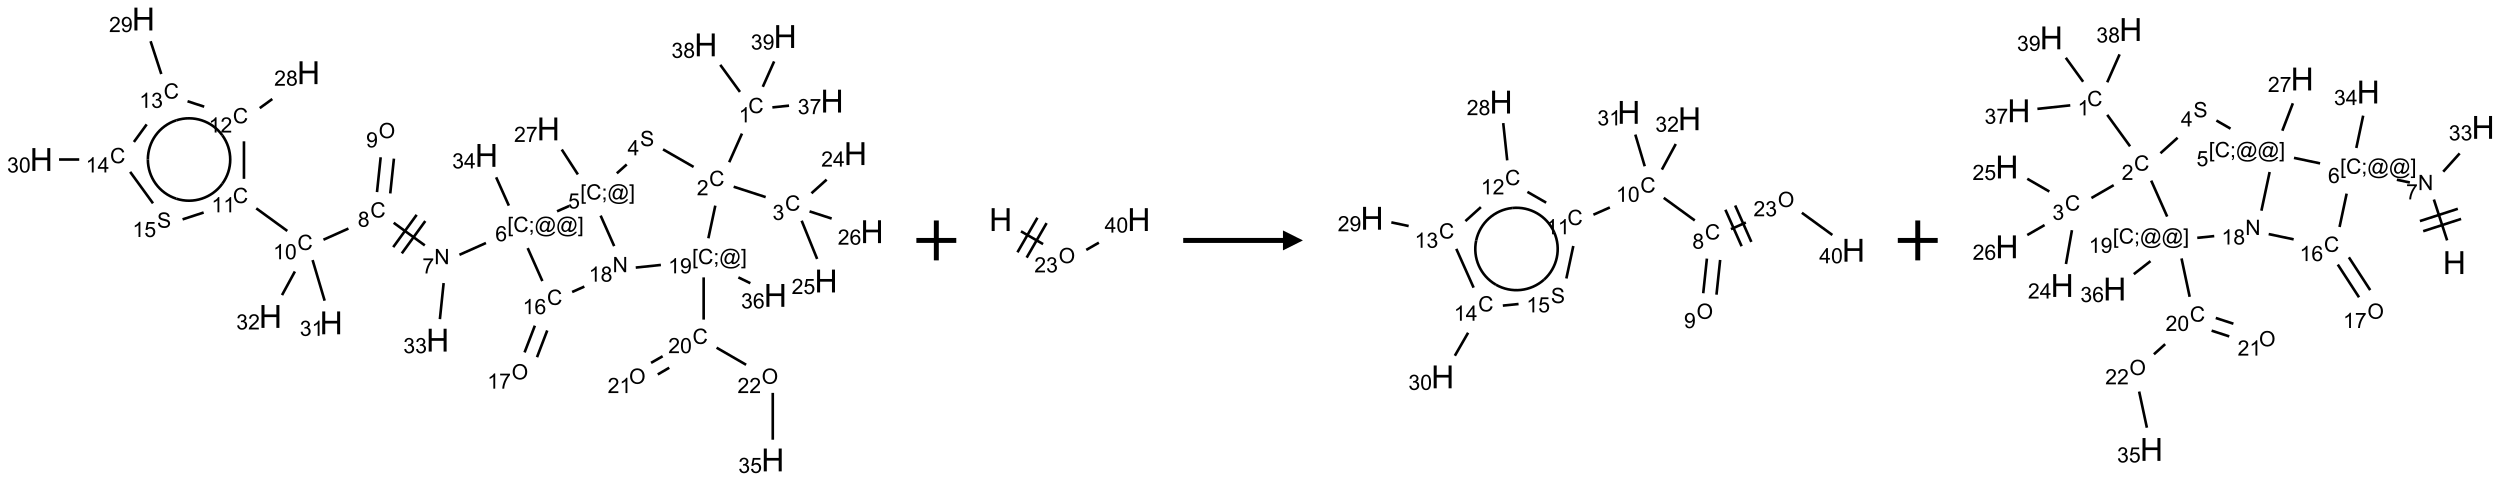<?xml version="1.0" encoding="UTF-8"?>
<svg xmlns="http://www.w3.org/2000/svg" xmlns:xlink="http://www.w3.org/1999/xlink" width="1253" height="241" viewBox="0 0 1253 241">
<defs>
<g>
<g id="glyph-0-0">
<path d="M 1.332 0 L 1.332 -6.668 L 6.668 -6.668 L 6.668 0 Z M 1.5 -0.168 L 6.5 -0.168 L 6.5 -6.5 L 1.5 -6.5 Z M 1.5 -0.168 "/>
</g>
<g id="glyph-0-1">
<path d="M 6.27 -2.676 L 7.281 -2.422 C 7.07 -1.594 6.688 -0.961 6.137 -0.523 C 5.586 -0.086 4.914 0.129 4.121 0.129 C 3.297 0.129 2.629 -0.039 2.113 -0.371 C 1.598 -0.707 1.203 -1.191 0.934 -1.828 C 0.664 -2.465 0.531 -3.145 0.531 -3.875 C 0.531 -4.672 0.684 -5.363 0.988 -5.957 C 1.293 -6.547 1.723 -6.996 2.285 -7.305 C 2.844 -7.613 3.461 -7.766 4.137 -7.766 C 4.898 -7.766 5.543 -7.57 6.062 -7.184 C 6.582 -6.793 6.945 -6.246 7.152 -5.543 L 6.156 -5.309 C 5.98 -5.863 5.723 -6.266 5.387 -6.52 C 5.051 -6.773 4.625 -6.902 4.113 -6.902 C 3.527 -6.902 3.039 -6.762 2.645 -6.48 C 2.25 -6.199 1.973 -5.82 1.812 -5.348 C 1.652 -4.871 1.574 -4.383 1.574 -3.879 C 1.574 -3.23 1.668 -2.664 1.855 -2.18 C 2.047 -1.695 2.34 -1.332 2.738 -1.094 C 3.137 -0.855 3.57 -0.734 4.035 -0.734 C 4.602 -0.734 5.082 -0.898 5.473 -1.223 C 5.867 -1.551 6.133 -2.035 6.27 -2.676 Z M 6.27 -2.676 "/>
</g>
<g id="glyph-0-2">
<path d="M 3.973 0 L 3.035 0 L 3.035 -5.973 C 2.809 -5.758 2.516 -5.543 2.148 -5.328 C 1.781 -5.113 1.453 -4.953 1.16 -4.844 L 1.16 -5.75 C 1.684 -5.996 2.145 -6.297 2.535 -6.645 C 2.93 -6.996 3.207 -7.336 3.371 -7.668 L 3.973 -7.668 Z M 3.973 0 "/>
</g>
<g id="glyph-0-3">
<path d="M 5.371 -0.902 L 5.371 0 L 0.324 0 C 0.316 -0.227 0.352 -0.441 0.434 -0.652 C 0.562 -0.996 0.766 -1.332 1.051 -1.668 C 1.332 -2 1.742 -2.387 2.277 -2.824 C 3.105 -3.504 3.668 -4.043 3.957 -4.441 C 4.25 -4.84 4.395 -5.215 4.395 -5.566 C 4.395 -5.938 4.262 -6.254 3.996 -6.508 C 3.73 -6.762 3.387 -6.891 2.957 -6.891 C 2.508 -6.891 2.145 -6.754 1.875 -6.484 C 1.605 -6.215 1.469 -5.84 1.465 -5.359 L 0.5 -5.457 C 0.566 -6.176 0.812 -6.727 1.246 -7.102 C 1.676 -7.477 2.254 -7.668 2.98 -7.668 C 3.711 -7.668 4.293 -7.465 4.719 -7.059 C 5.145 -6.652 5.359 -6.148 5.359 -5.547 C 5.359 -5.242 5.297 -4.941 5.172 -4.645 C 5.047 -4.352 4.84 -4.039 4.551 -3.715 C 4.262 -3.387 3.777 -2.938 3.105 -2.371 C 2.543 -1.898 2.18 -1.578 2.02 -1.41 C 1.859 -1.242 1.73 -1.07 1.625 -0.902 Z M 5.371 -0.902 "/>
</g>
<g id="glyph-0-4">
<path d="M 0.449 -2.016 L 1.387 -2.141 C 1.492 -1.609 1.676 -1.227 1.934 -0.992 C 2.191 -0.758 2.508 -0.641 2.879 -0.641 C 3.32 -0.641 3.695 -0.793 3.996 -1.098 C 4.301 -1.402 4.453 -1.781 4.453 -2.234 C 4.453 -2.664 4.312 -3.02 4.031 -3.301 C 3.75 -3.578 3.391 -3.719 2.957 -3.719 C 2.781 -3.719 2.562 -3.684 2.297 -3.613 L 2.402 -4.438 C 2.465 -4.43 2.516 -4.426 2.551 -4.426 C 2.949 -4.426 3.312 -4.531 3.629 -4.738 C 3.949 -4.949 4.109 -5.27 4.109 -5.703 C 4.109 -6.047 3.992 -6.332 3.762 -6.559 C 3.527 -6.785 3.227 -6.895 2.859 -6.895 C 2.496 -6.895 2.191 -6.781 1.949 -6.551 C 1.707 -6.324 1.547 -5.98 1.48 -5.52 L 0.543 -5.688 C 0.656 -6.316 0.918 -6.805 1.324 -7.148 C 1.73 -7.492 2.234 -7.668 2.84 -7.668 C 3.254 -7.668 3.641 -7.578 3.988 -7.398 C 4.34 -7.219 4.609 -6.977 4.793 -6.668 C 4.98 -6.359 5.074 -6.031 5.074 -5.684 C 5.074 -5.352 4.984 -5.051 4.809 -4.781 C 4.629 -4.512 4.367 -4.297 4.02 -4.137 C 4.473 -4.031 4.824 -3.816 5.074 -3.488 C 5.324 -3.16 5.449 -2.75 5.449 -2.254 C 5.449 -1.59 5.203 -1.023 4.719 -0.559 C 4.234 -0.098 3.617 0.137 2.875 0.137 C 2.203 0.137 1.648 -0.062 1.207 -0.465 C 0.762 -0.863 0.512 -1.379 0.449 -2.016 Z M 0.449 -2.016 "/>
</g>
<g id="glyph-0-5">
<path d="M 3.449 0 L 3.449 -1.828 L 0.137 -1.828 L 0.137 -2.688 L 3.621 -7.637 L 4.387 -7.637 L 4.387 -2.688 L 5.418 -2.688 L 5.418 -1.828 L 4.387 -1.828 L 4.387 0 Z M 3.449 -2.688 L 3.449 -6.129 L 1.059 -2.688 Z M 3.449 -2.688 "/>
</g>
<g id="glyph-0-6">
<path d="M 0.441 -2 L 1.426 -2.082 C 1.5 -1.605 1.668 -1.242 1.934 -1.004 C 2.199 -0.762 2.52 -0.641 2.895 -0.641 C 3.348 -0.641 3.73 -0.812 4.043 -1.152 C 4.355 -1.492 4.512 -1.941 4.512 -2.504 C 4.512 -3.039 4.359 -3.461 4.059 -3.77 C 3.758 -4.078 3.367 -4.234 2.879 -4.234 C 2.578 -4.234 2.305 -4.164 2.062 -4.027 C 1.82 -3.891 1.629 -3.715 1.488 -3.496 L 0.609 -3.609 L 1.348 -7.531 L 5.145 -7.531 L 5.145 -6.637 L 2.098 -6.637 L 1.688 -4.582 C 2.145 -4.902 2.625 -5.062 3.129 -5.062 C 3.797 -5.062 4.359 -4.832 4.816 -4.371 C 5.277 -3.91 5.504 -3.312 5.504 -2.59 C 5.504 -1.898 5.305 -1.301 4.902 -0.797 C 4.41 -0.18 3.742 0.129 2.895 0.129 C 2.199 0.129 1.633 -0.062 1.195 -0.453 C 0.758 -0.844 0.504 -1.359 0.441 -2 Z M 0.441 -2 "/>
</g>
<g id="glyph-0-7">
<path d="M 5.309 -5.766 L 4.375 -5.691 C 4.293 -6.059 4.172 -6.328 4.02 -6.496 C 3.766 -6.762 3.453 -6.895 3.082 -6.895 C 2.785 -6.895 2.523 -6.812 2.297 -6.645 C 2 -6.43 1.77 -6.117 1.598 -5.703 C 1.43 -5.289 1.34 -4.703 1.332 -3.938 C 1.559 -4.281 1.836 -4.535 2.16 -4.703 C 2.488 -4.871 2.828 -4.953 3.188 -4.953 C 3.812 -4.953 4.344 -4.723 4.785 -4.262 C 5.223 -3.801 5.441 -3.207 5.441 -2.48 C 5.441 -2 5.34 -1.555 5.133 -1.145 C 4.926 -0.73 4.641 -0.418 4.281 -0.199 C 3.922 0.02 3.512 0.129 3.051 0.129 C 2.27 0.129 1.633 -0.156 1.141 -0.73 C 0.648 -1.305 0.402 -2.254 0.402 -3.574 C 0.402 -5.051 0.672 -6.121 1.219 -6.793 C 1.695 -7.375 2.336 -7.668 3.141 -7.668 C 3.742 -7.668 4.234 -7.5 4.617 -7.16 C 5 -6.824 5.23 -6.359 5.309 -5.766 Z M 1.48 -2.473 C 1.48 -2.152 1.547 -1.844 1.684 -1.547 C 1.82 -1.25 2.016 -1.027 2.262 -0.871 C 2.508 -0.719 2.766 -0.641 3.035 -0.641 C 3.434 -0.641 3.773 -0.801 4.059 -1.121 C 4.344 -1.441 4.484 -1.875 4.484 -2.422 C 4.484 -2.949 4.344 -3.367 4.062 -3.668 C 3.781 -3.973 3.426 -4.125 3 -4.125 C 2.578 -4.125 2.219 -3.973 1.922 -3.668 C 1.625 -3.363 1.48 -2.969 1.48 -2.473 Z M 1.48 -2.473 "/>
</g>
<g id="glyph-0-8">
<path d="M 0.48 -2.453 L 1.434 -2.535 C 1.477 -2.152 1.582 -1.84 1.746 -1.598 C 1.91 -1.352 2.168 -1.152 2.516 -1.004 C 2.863 -0.852 3.254 -0.777 3.688 -0.777 C 4.074 -0.777 4.414 -0.832 4.707 -0.949 C 5.004 -1.062 5.223 -1.219 5.367 -1.418 C 5.512 -1.617 5.582 -1.836 5.582 -2.074 C 5.582 -2.312 5.516 -2.523 5.375 -2.699 C 5.234 -2.879 5.008 -3.031 4.688 -3.152 C 4.484 -3.23 4.031 -3.355 3.328 -3.523 C 2.625 -3.691 2.137 -3.852 1.855 -4 C 1.488 -4.191 1.219 -4.43 1.039 -4.711 C 0.859 -4.992 0.77 -5.312 0.77 -5.66 C 0.77 -6.047 0.879 -6.406 1.098 -6.742 C 1.316 -7.078 1.637 -7.332 2.059 -7.504 C 2.477 -7.68 2.945 -7.766 3.457 -7.766 C 4.023 -7.766 4.523 -7.676 4.957 -7.492 C 5.387 -7.309 5.719 -7.043 5.953 -6.688 C 6.188 -6.332 6.312 -5.934 6.328 -5.484 L 5.359 -5.41 C 5.309 -5.895 5.133 -6.258 4.832 -6.504 C 4.531 -6.75 4.086 -6.875 3.5 -6.875 C 2.891 -6.875 2.445 -6.762 2.164 -6.539 C 1.883 -6.316 1.746 -6.047 1.746 -5.73 C 1.746 -5.457 1.844 -5.23 2.043 -5.051 C 2.238 -4.875 2.742 -4.695 3.566 -4.508 C 4.387 -4.32 4.949 -4.16 5.254 -4.02 C 5.699 -3.816 6.027 -3.555 6.238 -3.242 C 6.449 -2.93 6.559 -2.566 6.559 -2.156 C 6.559 -1.75 6.441 -1.367 6.207 -1.008 C 5.977 -0.648 5.641 -0.367 5.207 -0.168 C 4.77 0.031 4.281 0.129 3.734 0.129 C 3.043 0.129 2.465 0.031 1.996 -0.172 C 1.531 -0.375 1.164 -0.676 0.898 -1.082 C 0.633 -1.484 0.492 -1.941 0.48 -2.453 Z M 0.48 -2.453 "/>
</g>
<g id="glyph-0-9">
<path d="M 0.723 2.121 L 0.723 -7.637 L 2.793 -7.637 L 2.793 -6.859 L 1.66 -6.859 L 1.66 1.344 L 2.793 1.344 L 2.793 2.121 Z M 0.723 2.121 "/>
</g>
<g id="glyph-0-10">
<path d="M 0.949 -4.465 L 0.949 -5.531 L 2.016 -5.531 L 2.016 -4.465 Z M 0.949 0 L 0.949 -1.066 L 2.016 -1.066 L 2.016 0 C 2.016 0.391 1.945 0.711 1.809 0.949 C 1.668 1.191 1.449 1.379 1.145 1.512 L 0.887 1.109 C 1.082 1.023 1.23 0.895 1.324 0.727 C 1.418 0.559 1.469 0.316 1.48 0 Z M 0.949 0 "/>
</g>
<g id="glyph-0-11">
<path d="M 6.047 -0.848 C 5.82 -0.59 5.57 -0.379 5.289 -0.223 C 5.008 -0.062 4.73 0.016 4.449 0.016 C 4.141 0.016 3.84 -0.074 3.547 -0.254 C 3.254 -0.434 3.02 -0.715 2.836 -1.09 C 2.652 -1.465 2.562 -1.875 2.562 -2.324 C 2.562 -2.875 2.703 -3.43 2.988 -3.98 C 3.27 -4.535 3.621 -4.953 4.043 -5.23 C 4.461 -5.508 4.871 -5.645 5.266 -5.645 C 5.566 -5.645 5.855 -5.566 6.129 -5.41 C 6.402 -5.25 6.641 -5.012 6.84 -4.688 L 7.016 -5.496 L 7.949 -5.496 L 7.199 -2 C 7.094 -1.516 7.043 -1.246 7.043 -1.191 C 7.043 -1.098 7.078 -1.02 7.148 -0.949 C 7.219 -0.883 7.305 -0.848 7.406 -0.848 C 7.59 -0.848 7.832 -0.953 8.129 -1.168 C 8.527 -1.445 8.84 -1.816 9.07 -2.285 C 9.301 -2.75 9.418 -3.234 9.418 -3.73 C 9.418 -4.309 9.27 -4.852 8.973 -5.355 C 8.676 -5.859 8.23 -6.262 7.645 -6.562 C 7.055 -6.863 6.406 -7.016 5.691 -7.016 C 4.879 -7.016 4.137 -6.824 3.465 -6.445 C 2.793 -6.066 2.273 -5.52 1.902 -4.809 C 1.535 -4.098 1.348 -3.34 1.348 -2.527 C 1.348 -1.676 1.535 -0.941 1.902 -0.328 C 2.273 0.285 2.809 0.742 3.508 1.035 C 4.207 1.328 4.984 1.473 5.832 1.473 C 6.742 1.473 7.504 1.32 8.121 1.016 C 8.734 0.711 9.195 0.34 9.5 -0.098 L 10.441 -0.098 C 10.266 0.266 9.961 0.637 9.531 1.016 C 9.102 1.395 8.59 1.695 7.996 1.914 C 7.402 2.133 6.688 2.246 5.848 2.246 C 5.078 2.246 4.367 2.145 3.715 1.949 C 3.066 1.75 2.512 1.453 2.051 1.055 C 1.594 0.656 1.25 0.199 1.016 -0.316 C 0.723 -0.973 0.578 -1.684 0.578 -2.441 C 0.578 -3.289 0.75 -4.098 1.098 -4.863 C 1.523 -5.805 2.125 -6.527 2.902 -7.027 C 3.684 -7.527 4.629 -7.777 5.738 -7.777 C 6.602 -7.777 7.375 -7.602 8.059 -7.246 C 8.746 -6.895 9.285 -6.371 9.684 -5.672 C 10.02 -5.07 10.188 -4.418 10.188 -3.715 C 10.188 -2.707 9.832 -1.812 9.125 -1.031 C 8.492 -0.328 7.801 0.02 7.051 0.02 C 6.812 0.02 6.617 -0.016 6.473 -0.09 C 6.324 -0.16 6.215 -0.266 6.145 -0.402 C 6.102 -0.488 6.066 -0.637 6.047 -0.848 Z M 3.527 -2.262 C 3.527 -1.785 3.641 -1.414 3.863 -1.152 C 4.09 -0.887 4.348 -0.754 4.641 -0.754 C 4.836 -0.754 5.039 -0.812 5.254 -0.93 C 5.469 -1.047 5.676 -1.219 5.871 -1.449 C 6.066 -1.676 6.23 -1.969 6.355 -2.32 C 6.48 -2.672 6.543 -3.027 6.543 -3.379 C 6.543 -3.852 6.426 -4.219 6.191 -4.48 C 5.957 -4.738 5.672 -4.871 5.332 -4.871 C 5.109 -4.871 4.902 -4.812 4.707 -4.699 C 4.512 -4.586 4.32 -4.406 4.137 -4.156 C 3.953 -3.906 3.805 -3.602 3.691 -3.246 C 3.582 -2.887 3.527 -2.559 3.527 -2.262 Z M 3.527 -2.262 "/>
</g>
<g id="glyph-0-12">
<path d="M 2.27 2.121 L 0.203 2.121 L 0.203 1.344 L 1.332 1.344 L 1.332 -6.859 L 0.203 -6.859 L 0.203 -7.637 L 2.27 -7.637 Z M 2.27 2.121 "/>
</g>
<g id="glyph-0-13">
<path d="M 0.504 -6.637 L 0.504 -7.535 L 5.449 -7.535 L 5.449 -6.809 C 4.961 -6.289 4.48 -5.602 4.004 -4.746 C 3.527 -3.887 3.156 -3.004 2.895 -2.098 C 2.707 -1.461 2.59 -0.762 2.535 0 L 1.574 0 C 1.582 -0.602 1.703 -1.328 1.926 -2.176 C 2.152 -3.027 2.477 -3.848 2.898 -4.637 C 3.32 -5.426 3.77 -6.094 4.246 -6.637 Z M 0.504 -6.637 "/>
</g>
<g id="glyph-0-14">
<path d="M 0.812 0 L 0.812 -7.637 L 1.848 -7.637 L 5.859 -1.641 L 5.859 -7.637 L 6.828 -7.637 L 6.828 0 L 5.793 0 L 1.781 -6 L 1.781 0 Z M 0.812 0 "/>
</g>
<g id="glyph-0-15">
<path d="M 1.887 -4.141 C 1.496 -4.281 1.207 -4.484 1.02 -4.75 C 0.832 -5.016 0.738 -5.328 0.738 -5.699 C 0.738 -6.254 0.938 -6.719 1.34 -7.098 C 1.738 -7.477 2.27 -7.668 2.934 -7.668 C 3.598 -7.668 4.137 -7.473 4.543 -7.086 C 4.949 -6.699 5.152 -6.227 5.152 -5.672 C 5.152 -5.316 5.059 -5.008 4.871 -4.746 C 4.688 -4.484 4.406 -4.281 4.027 -4.141 C 4.496 -3.988 4.852 -3.742 5.098 -3.402 C 5.34 -3.062 5.465 -2.656 5.465 -2.184 C 5.465 -1.531 5.234 -0.98 4.77 -0.535 C 4.309 -0.09 3.703 0.129 2.949 0.129 C 2.195 0.129 1.586 -0.094 1.125 -0.539 C 0.664 -0.984 0.434 -1.543 0.434 -2.207 C 0.434 -2.703 0.559 -3.121 0.809 -3.457 C 1.062 -3.793 1.422 -4.02 1.887 -4.141 Z M 1.699 -5.73 C 1.699 -5.367 1.812 -5.074 2.047 -4.844 C 2.281 -4.613 2.582 -4.5 2.953 -4.5 C 3.312 -4.5 3.609 -4.613 3.84 -4.84 C 4.07 -5.066 4.188 -5.348 4.188 -5.676 C 4.188 -6.02 4.07 -6.309 3.832 -6.543 C 3.594 -6.777 3.297 -6.895 2.941 -6.895 C 2.586 -6.895 2.289 -6.781 2.051 -6.551 C 1.816 -6.324 1.699 -6.047 1.699 -5.73 Z M 1.395 -2.203 C 1.395 -1.938 1.461 -1.676 1.586 -1.426 C 1.711 -1.176 1.902 -0.984 2.152 -0.848 C 2.402 -0.711 2.672 -0.641 2.957 -0.641 C 3.406 -0.641 3.777 -0.785 4.066 -1.074 C 4.359 -1.363 4.504 -1.727 4.504 -2.172 C 4.504 -2.625 4.355 -2.996 4.055 -3.293 C 3.754 -3.586 3.379 -3.734 2.926 -3.734 C 2.484 -3.734 2.121 -3.59 1.832 -3.297 C 1.543 -3.004 1.395 -2.641 1.395 -2.203 Z M 1.395 -2.203 "/>
</g>
<g id="glyph-0-16">
<path d="M 0.516 -3.719 C 0.516 -4.984 0.855 -5.977 1.535 -6.695 C 2.215 -7.414 3.094 -7.77 4.172 -7.77 C 4.875 -7.77 5.512 -7.602 6.078 -7.266 C 6.645 -6.93 7.074 -6.461 7.371 -5.855 C 7.668 -5.254 7.816 -4.57 7.816 -3.809 C 7.816 -3.035 7.66 -2.34 7.348 -1.73 C 7.035 -1.117 6.594 -0.656 6.02 -0.34 C 5.449 -0.027 4.828 0.129 4.168 0.129 C 3.449 0.129 2.805 -0.043 2.238 -0.391 C 1.672 -0.738 1.246 -1.211 0.953 -1.812 C 0.66 -2.414 0.516 -3.047 0.516 -3.719 Z M 1.559 -3.703 C 1.559 -2.781 1.805 -2.059 2.301 -1.527 C 2.793 -1 3.414 -0.734 4.16 -0.734 C 4.922 -0.734 5.547 -1 6.039 -1.535 C 6.531 -2.07 6.777 -2.828 6.777 -3.812 C 6.777 -4.434 6.672 -4.977 6.461 -5.441 C 6.25 -5.902 5.945 -6.262 5.539 -6.52 C 5.133 -6.773 4.68 -6.902 4.176 -6.902 C 3.461 -6.902 2.848 -6.656 2.332 -6.164 C 1.816 -5.672 1.559 -4.852 1.559 -3.703 Z M 1.559 -3.703 "/>
</g>
<g id="glyph-0-17">
<path d="M 0.582 -1.766 L 1.484 -1.848 C 1.562 -1.426 1.707 -1.117 1.922 -0.926 C 2.137 -0.734 2.414 -0.641 2.75 -0.641 C 3.039 -0.641 3.289 -0.707 3.508 -0.84 C 3.727 -0.973 3.902 -1.148 4.043 -1.367 C 4.18 -1.586 4.297 -1.887 4.391 -2.262 C 4.484 -2.637 4.531 -3.016 4.531 -3.406 C 4.531 -3.449 4.531 -3.512 4.527 -3.594 C 4.34 -3.297 4.082 -3.055 3.758 -2.867 C 3.434 -2.68 3.082 -2.59 2.703 -2.59 C 2.07 -2.59 1.535 -2.816 1.098 -3.277 C 0.66 -3.734 0.441 -4.34 0.441 -5.09 C 0.441 -5.863 0.672 -6.484 1.129 -6.957 C 1.586 -7.43 2.156 -7.668 2.844 -7.668 C 3.34 -7.668 3.793 -7.531 4.207 -7.266 C 4.617 -7 4.93 -6.617 5.145 -6.121 C 5.355 -5.629 5.465 -4.91 5.465 -3.973 C 5.465 -2.996 5.359 -2.223 5.145 -1.645 C 4.934 -1.066 4.617 -0.625 4.199 -0.324 C 3.781 -0.02 3.293 0.129 2.73 0.129 C 2.133 0.129 1.645 -0.035 1.266 -0.367 C 0.887 -0.699 0.66 -1.164 0.582 -1.766 Z M 4.422 -5.137 C 4.422 -5.676 4.277 -6.102 3.992 -6.418 C 3.707 -6.734 3.359 -6.891 2.957 -6.891 C 2.543 -6.891 2.18 -6.719 1.871 -6.379 C 1.562 -6.039 1.406 -5.598 1.406 -5.059 C 1.406 -4.57 1.555 -4.176 1.848 -3.871 C 2.141 -3.566 2.5 -3.418 2.934 -3.418 C 3.367 -3.418 3.723 -3.57 4.004 -3.871 C 4.281 -4.176 4.422 -4.598 4.422 -5.137 Z M 4.422 -5.137 "/>
</g>
<g id="glyph-0-18">
<path d="M 0.441 -3.766 C 0.441 -4.668 0.535 -5.395 0.723 -5.945 C 0.906 -6.496 1.184 -6.922 1.551 -7.219 C 1.918 -7.516 2.375 -7.668 2.934 -7.668 C 3.344 -7.668 3.703 -7.586 4.012 -7.418 C 4.32 -7.254 4.574 -7.016 4.777 -6.707 C 4.977 -6.395 5.137 -6.016 5.25 -5.57 C 5.363 -5.125 5.422 -4.523 5.422 -3.766 C 5.422 -2.871 5.328 -2.148 5.145 -1.598 C 4.961 -1.047 4.688 -0.621 4.32 -0.32 C 3.953 -0.02 3.492 0.129 2.934 0.129 C 2.195 0.129 1.617 -0.133 1.199 -0.66 C 0.695 -1.297 0.441 -2.332 0.441 -3.766 Z M 1.406 -3.766 C 1.406 -2.512 1.555 -1.68 1.848 -1.262 C 2.141 -0.848 2.5 -0.641 2.934 -0.641 C 3.363 -0.641 3.727 -0.848 4.02 -1.266 C 4.312 -1.684 4.457 -2.516 4.457 -3.766 C 4.457 -5.023 4.312 -5.859 4.02 -6.27 C 3.727 -6.684 3.359 -6.891 2.922 -6.891 C 2.492 -6.891 2.148 -6.707 1.891 -6.344 C 1.566 -5.879 1.406 -5.02 1.406 -3.766 Z M 1.406 -3.766 "/>
</g>
<g id="glyph-1-0">
<path d="M 2 0 L 2 -10 L 10 -10 L 10 0 Z M 2.25 -0.25 L 9.75 -0.25 L 9.75 -9.75 L 2.25 -9.75 Z M 2.25 -0.25 "/>
</g>
<g id="glyph-1-1">
<path d="M 1.281 0 L 1.281 -11.453 L 2.797 -11.453 L 2.797 -6.75 L 8.75 -6.75 L 8.75 -11.453 L 10.266 -11.453 L 10.266 0 L 8.75 0 L 8.75 -5.398 L 2.797 -5.398 L 2.797 0 Z M 1.281 0 "/>
</g>
</g>
</defs>
<path fill="none" stroke-width="0.033" stroke-linecap="butt" stroke-linejoin="miter" stroke="rgb(0%, 0%, 0%)" stroke-opacity="1" stroke-miterlimit="10" d="M 8.779 1.435 L 8.619 1.794 " transform="matrix(40, 0, 0, 40, 20.713, 9.547)"/>
<path fill="none" stroke-width="0.033" stroke-linecap="butt" stroke-linejoin="miter" stroke="rgb(0%, 0%, 0%)" stroke-opacity="1" stroke-miterlimit="10" d="M 8.675 2.101 L 9.076 2.231 " transform="matrix(40, 0, 0, 40, 20.713, 9.547)"/>
<path fill="none" stroke-width="0.033" stroke-linecap="butt" stroke-linejoin="miter" stroke="rgb(0%, 0%, 0%)" stroke-opacity="1" stroke-miterlimit="10" d="M 9.65 2.183 L 9.84 2.012 " transform="matrix(40, 0, 0, 40, 20.713, 9.547)"/>
<path fill="none" stroke-width="0.033" stroke-linecap="butt" stroke-linejoin="miter" stroke="rgb(0%, 0%, 0%)" stroke-opacity="1" stroke-miterlimit="10" d="M 9.527 2.527 L 9.721 3.006 " transform="matrix(40, 0, 0, 40, 20.713, 9.547)"/>
<path fill="none" stroke-width="0.033" stroke-linecap="butt" stroke-linejoin="miter" stroke="rgb(0%, 0%, 0%)" stroke-opacity="1" stroke-miterlimit="10" d="M 9.626 2.41 L 9.903 2.5 " transform="matrix(40, 0, 0, 40, 20.713, 9.547)"/>
<path fill="none" stroke-width="0.033" stroke-linecap="butt" stroke-linejoin="miter" stroke="rgb(0%, 0%, 0%)" stroke-opacity="1" stroke-miterlimit="10" d="M 8.173 1.853 L 7.79 1.633 " transform="matrix(40, 0, 0, 40, 20.713, 9.547)"/>
<path fill="none" stroke-width="0.033" stroke-linecap="butt" stroke-linejoin="miter" stroke="rgb(0%, 0%, 0%)" stroke-opacity="1" stroke-miterlimit="10" d="M 7.335 1.822 L 7.211 1.933 " transform="matrix(40, 0, 0, 40, 20.713, 9.547)"/>
<path fill="none" stroke-width="0.033" stroke-linecap="butt" stroke-linejoin="miter" stroke="rgb(0%, 0%, 0%)" stroke-opacity="1" stroke-miterlimit="10" d="M 6.723 1.947 L 6.521 1.635 " transform="matrix(40, 0, 0, 40, 20.713, 9.547)"/>
<path fill="none" stroke-width="0.033" stroke-linecap="butt" stroke-linejoin="miter" stroke="rgb(0%, 0%, 0%)" stroke-opacity="1" stroke-miterlimit="10" d="M 6.614 2.342 L 6.462 2.409 " transform="matrix(40, 0, 0, 40, 20.713, 9.547)"/>
<path fill="none" stroke-width="0.033" stroke-linecap="butt" stroke-linejoin="miter" stroke="rgb(0%, 0%, 0%)" stroke-opacity="1" stroke-miterlimit="10" d="M 5.571 2.806 L 5.239 2.954 " transform="matrix(40, 0, 0, 40, 20.713, 9.547)"/>
<path fill="none" stroke-width="0.033" stroke-linecap="butt" stroke-linejoin="miter" stroke="rgb(0%, 0%, 0%)" stroke-opacity="1" stroke-miterlimit="10" d="M 4.805 2.836 L 4.415 2.553 " transform="matrix(40, 0, 0, 40, 20.713, 9.547)"/>
<path fill="none" stroke-width="0.033" stroke-linecap="butt" stroke-linejoin="miter" stroke="rgb(0%, 0%, 0%)" stroke-opacity="1" stroke-miterlimit="10" d="M 4.703 2.453 L 4.409 2.858 " transform="matrix(40, 0, 0, 40, 20.713, 9.547)"/>
<path fill="none" stroke-width="0.033" stroke-linecap="butt" stroke-linejoin="miter" stroke="rgb(0%, 0%, 0%)" stroke-opacity="1" stroke-miterlimit="10" d="M 4.811 2.531 L 4.517 2.936 " transform="matrix(40, 0, 0, 40, 20.713, 9.547)"/>
<path fill="none" stroke-width="0.033" stroke-linecap="butt" stroke-linejoin="miter" stroke="rgb(0%, 0%, 0%)" stroke-opacity="1" stroke-miterlimit="10" d="M 4.372 2.185 L 4.418 1.749 " transform="matrix(40, 0, 0, 40, 20.713, 9.547)"/>
<path fill="none" stroke-width="0.033" stroke-linecap="butt" stroke-linejoin="miter" stroke="rgb(0%, 0%, 0%)" stroke-opacity="1" stroke-miterlimit="10" d="M 4.206 2.168 L 4.252 1.732 " transform="matrix(40, 0, 0, 40, 20.713, 9.547)"/>
<path fill="none" stroke-width="0.033" stroke-linecap="butt" stroke-linejoin="miter" stroke="rgb(0%, 0%, 0%)" stroke-opacity="1" stroke-miterlimit="10" d="M 3.848 2.625 L 3.535 2.765 " transform="matrix(40, 0, 0, 40, 20.713, 9.547)"/>
<path fill="none" stroke-width="0.033" stroke-linecap="butt" stroke-linejoin="miter" stroke="rgb(0%, 0%, 0%)" stroke-opacity="1" stroke-miterlimit="10" d="M 3.082 2.655 L 2.693 2.372 " transform="matrix(40, 0, 0, 40, 20.713, 9.547)"/>
<path fill="none" stroke-width="0.033" stroke-linecap="butt" stroke-linejoin="miter" stroke="rgb(0%, 0%, 0%)" stroke-opacity="1" stroke-miterlimit="10" d="M 2.539 2.002 L 2.539 1.532 " transform="matrix(40, 0, 0, 40, 20.713, 9.547)"/>
<path fill="none" stroke-width="0.033" stroke-linecap="butt" stroke-linejoin="miter" stroke="rgb(0%, 0%, 0%)" stroke-opacity="1" stroke-miterlimit="10" d="M 2.737 1.116 L 2.894 1.002 " transform="matrix(40, 0, 0, 40, 20.713, 9.547)"/>
<path fill="none" stroke-width="0.033" stroke-linecap="butt" stroke-linejoin="miter" stroke="rgb(0%, 0%, 0%)" stroke-opacity="1" stroke-miterlimit="10" d="M 2.041 1.098 L 1.832 1.03 " transform="matrix(40, 0, 0, 40, 20.713, 9.547)"/>
<path fill="none" stroke-width="0.033" stroke-linecap="butt" stroke-linejoin="miter" stroke="rgb(0%, 0%, 0%)" stroke-opacity="1" stroke-miterlimit="10" d="M 1.503 0.689 L 1.369 0.278 " transform="matrix(40, 0, 0, 40, 20.713, 9.547)"/>
<path fill="none" stroke-width="0.033" stroke-linecap="butt" stroke-linejoin="miter" stroke="rgb(0%, 0%, 0%)" stroke-opacity="1" stroke-miterlimit="10" d="M 1.32 1.32 L 1.16 1.54 " transform="matrix(40, 0, 0, 40, 20.713, 9.547)"/>
<path fill="none" stroke-width="0.033" stroke-linecap="butt" stroke-linejoin="miter" stroke="rgb(0%, 0%, 0%)" stroke-opacity="1" stroke-miterlimit="10" d="M 0.475 1.76 L 0.222 1.76 " transform="matrix(40, 0, 0, 40, 20.713, 9.547)"/>
<path fill="none" stroke-width="0.033" stroke-linecap="butt" stroke-linejoin="miter" stroke="rgb(0%, 0%, 0%)" stroke-opacity="1" stroke-miterlimit="10" d="M 1.113 1.915 L 1.399 2.309 " transform="matrix(40, 0, 0, 40, 20.713, 9.547)"/>
<path fill="none" stroke-width="0.033" stroke-linecap="butt" stroke-linejoin="miter" stroke="rgb(0%, 0%, 0%)" stroke-opacity="1" stroke-miterlimit="10" d="M 1.77 2.51 L 2.034 2.424 " transform="matrix(40, 0, 0, 40, 20.713, 9.547)"/>
<path fill="none" stroke-width="0.033" stroke-linecap="butt" stroke-linejoin="miter" stroke="rgb(0%, 0%, 0%)" stroke-opacity="1" stroke-miterlimit="10" d="M 3.399 3.02 L 3.55 3.529 " transform="matrix(40, 0, 0, 40, 20.713, 9.547)"/>
<path fill="none" stroke-width="0.033" stroke-linecap="butt" stroke-linejoin="miter" stroke="rgb(0%, 0%, 0%)" stroke-opacity="1" stroke-miterlimit="10" d="M 3.177 3.163 L 3.016 3.459 " transform="matrix(40, 0, 0, 40, 20.713, 9.547)"/>
<path fill="none" stroke-width="0.033" stroke-linecap="butt" stroke-linejoin="miter" stroke="rgb(0%, 0%, 0%)" stroke-opacity="1" stroke-miterlimit="10" d="M 5.041 3.308 L 4.994 3.76 " transform="matrix(40, 0, 0, 40, 20.713, 9.547)"/>
<path fill="none" stroke-width="0.033" stroke-linecap="butt" stroke-linejoin="miter" stroke="rgb(0%, 0%, 0%)" stroke-opacity="1" stroke-miterlimit="10" d="M 5.858 2.338 L 5.699 1.983 " transform="matrix(40, 0, 0, 40, 20.713, 9.547)"/>
<path fill="none" stroke-width="0.033" stroke-linecap="butt" stroke-linejoin="miter" stroke="rgb(0%, 0%, 0%)" stroke-opacity="1" stroke-miterlimit="10" d="M 6.094 2.87 L 6.278 3.283 " transform="matrix(40, 0, 0, 40, 20.713, 9.547)"/>
<path fill="none" stroke-width="0.033" stroke-linecap="butt" stroke-linejoin="miter" stroke="rgb(0%, 0%, 0%)" stroke-opacity="1" stroke-miterlimit="10" d="M 6.184 3.842 L 6.055 4.177 " transform="matrix(40, 0, 0, 40, 20.713, 9.547)"/>
<path fill="none" stroke-width="0.033" stroke-linecap="butt" stroke-linejoin="miter" stroke="rgb(0%, 0%, 0%)" stroke-opacity="1" stroke-miterlimit="10" d="M 6.339 3.902 L 6.211 4.237 " transform="matrix(40, 0, 0, 40, 20.713, 9.547)"/>
<path fill="none" stroke-width="0.033" stroke-linecap="butt" stroke-linejoin="miter" stroke="rgb(0%, 0%, 0%)" stroke-opacity="1" stroke-miterlimit="10" d="M 6.651 3.42 L 6.804 3.352 " transform="matrix(40, 0, 0, 40, 20.713, 9.547)"/>
<path fill="none" stroke-width="0.033" stroke-linecap="butt" stroke-linejoin="miter" stroke="rgb(0%, 0%, 0%)" stroke-opacity="1" stroke-miterlimit="10" d="M 7.178 2.845 L 7.008 2.463 " transform="matrix(40, 0, 0, 40, 20.713, 9.547)"/>
<path fill="none" stroke-width="0.033" stroke-linecap="butt" stroke-linejoin="miter" stroke="rgb(0%, 0%, 0%)" stroke-opacity="1" stroke-miterlimit="10" d="M 7.448 3.114 L 7.763 3.081 " transform="matrix(40, 0, 0, 40, 20.713, 9.547)"/>
<path fill="none" stroke-width="0.033" stroke-linecap="butt" stroke-linejoin="miter" stroke="rgb(0%, 0%, 0%)" stroke-opacity="1" stroke-miterlimit="10" d="M 8.358 2.747 L 8.445 2.338 " transform="matrix(40, 0, 0, 40, 20.713, 9.547)"/>
<path fill="none" stroke-width="0.033" stroke-linecap="butt" stroke-linejoin="miter" stroke="rgb(0%, 0%, 0%)" stroke-opacity="1" stroke-miterlimit="10" d="M 8.299 3.237 L 8.299 3.766 " transform="matrix(40, 0, 0, 40, 20.713, 9.547)"/>
<path fill="none" stroke-width="0.033" stroke-linecap="butt" stroke-linejoin="miter" stroke="rgb(0%, 0%, 0%)" stroke-opacity="1" stroke-miterlimit="10" d="M 7.785 4.225 L 7.64 4.308 " transform="matrix(40, 0, 0, 40, 20.713, 9.547)"/>
<path fill="none" stroke-width="0.033" stroke-linecap="butt" stroke-linejoin="miter" stroke="rgb(0%, 0%, 0%)" stroke-opacity="1" stroke-miterlimit="10" d="M 7.868 4.369 L 7.724 4.453 " transform="matrix(40, 0, 0, 40, 20.713, 9.547)"/>
<path fill="none" stroke-width="0.033" stroke-linecap="butt" stroke-linejoin="miter" stroke="rgb(0%, 0%, 0%)" stroke-opacity="1" stroke-miterlimit="10" d="M 8.461 4.118 L 8.831 4.332 " transform="matrix(40, 0, 0, 40, 20.713, 9.547)"/>
<path fill="none" stroke-width="0.033" stroke-linecap="butt" stroke-linejoin="miter" stroke="rgb(0%, 0%, 0%)" stroke-opacity="1" stroke-miterlimit="10" d="M 9.165 4.684 L 9.165 5.271 " transform="matrix(40, 0, 0, 40, 20.713, 9.547)"/>
<path fill="none" stroke-width="0.033" stroke-linecap="butt" stroke-linejoin="miter" stroke="rgb(0%, 0%, 0%)" stroke-opacity="1" stroke-miterlimit="10" d="M 8.734 3.237 L 8.884 3.31 " transform="matrix(40, 0, 0, 40, 20.713, 9.547)"/>
<path fill="none" stroke-width="0.033" stroke-linecap="butt" stroke-linejoin="miter" stroke="rgb(0%, 0%, 0%)" stroke-opacity="1" stroke-miterlimit="10" d="M 9.16 1.107 L 9.369 1.085 " transform="matrix(40, 0, 0, 40, 20.713, 9.547)"/>
<path fill="none" stroke-width="0.033" stroke-linecap="butt" stroke-linejoin="miter" stroke="rgb(0%, 0%, 0%)" stroke-opacity="1" stroke-miterlimit="10" d="M 8.754 0.913 L 8.507 0.574 " transform="matrix(40, 0, 0, 40, 20.713, 9.547)"/>
<path fill="none" stroke-width="0.033" stroke-linecap="butt" stroke-linejoin="miter" stroke="rgb(0%, 0%, 0%)" stroke-opacity="1" stroke-miterlimit="10" d="M 9.04 0.849 L 9.182 0.531 " transform="matrix(40, 0, 0, 40, 20.713, 9.547)"/>
<path fill="none" stroke-width="0.033" stroke-linecap="butt" stroke-linejoin="miter" stroke="rgb(0%, 0%, 0%)" stroke-opacity="1" stroke-miterlimit="10" d="M 2.268 1.457 C 2.4 1.638 2.4 1.883 2.268 2.063 " transform="matrix(40, 0, 0, 40, 20.713, 9.547)"/>
<path fill="none" stroke-width="0.033" stroke-linecap="butt" stroke-linejoin="miter" stroke="rgb(0%, 0%, 0%)" stroke-opacity="1" stroke-miterlimit="10" d="M 1.691 1.269 C 1.904 1.2 2.137 1.276 2.268 1.457 " transform="matrix(40, 0, 0, 40, 20.713, 9.547)"/>
<path fill="none" stroke-width="0.033" stroke-linecap="butt" stroke-linejoin="miter" stroke="rgb(0%, 0%, 0%)" stroke-opacity="1" stroke-miterlimit="10" d="M 1.335 1.76 C 1.335 1.536 1.478 1.338 1.691 1.269 " transform="matrix(40, 0, 0, 40, 20.713, 9.547)"/>
<path fill="none" stroke-width="0.033" stroke-linecap="butt" stroke-linejoin="miter" stroke="rgb(0%, 0%, 0%)" stroke-opacity="1" stroke-miterlimit="10" d="M 1.691 2.251 C 1.478 2.182 1.335 1.984 1.335 1.76 " transform="matrix(40, 0, 0, 40, 20.713, 9.547)"/>
<path fill="none" stroke-width="0.033" stroke-linecap="butt" stroke-linejoin="miter" stroke="rgb(0%, 0%, 0%)" stroke-opacity="1" stroke-miterlimit="10" d="M 2.268 2.063 C 2.137 2.244 1.904 2.32 1.691 2.251 " transform="matrix(40, 0, 0, 40, 20.713, 9.547)"/>
<g fill="rgb(0%, 0%, 0%)" fill-opacity="1">
<use xlink:href="#glyph-0-1" x="375.031" y="56.703"/>
</g>
<g fill="rgb(0%, 0%, 0%)" fill-opacity="1">
<use xlink:href="#glyph-0-2" x="370.254" y="61.34"/>
</g>
<g fill="rgb(0%, 0%, 0%)" fill-opacity="1">
<use xlink:href="#glyph-0-1" x="355.387" y="93.242"/>
</g>
<g fill="rgb(0%, 0%, 0%)" fill-opacity="1">
<use xlink:href="#glyph-0-3" x="349.215" y="97.879"/>
</g>
<g fill="rgb(0%, 0%, 0%)" fill-opacity="1">
<use xlink:href="#glyph-0-1" x="393.43" y="105.605"/>
</g>
<g fill="rgb(0%, 0%, 0%)" fill-opacity="1">
<use xlink:href="#glyph-0-4" x="387.18" y="110.242"/>
</g>
<g fill="rgb(0%, 0%, 0%)" fill-opacity="1">
<use xlink:href="#glyph-1-1" x="422.977" y="82.723"/>
</g>
<g fill="rgb(0%, 0%, 0%)" fill-opacity="1">
<use xlink:href="#glyph-0-3" x="411.574" y="83.516"/>
<use xlink:href="#glyph-0-5" x="417.507" y="83.516"/>
</g>
<g fill="rgb(0%, 0%, 0%)" fill-opacity="1">
<use xlink:href="#glyph-1-1" x="408.234" y="146.574"/>
</g>
<g fill="rgb(0%, 0%, 0%)" fill-opacity="1">
<use xlink:href="#glyph-0-3" x="396.746" y="147.367"/>
<use xlink:href="#glyph-0-6" x="402.678" y="147.367"/>
</g>
<g fill="rgb(0%, 0%, 0%)" fill-opacity="1">
<use xlink:href="#glyph-1-1" x="431.293" y="121.848"/>
</g>
<g fill="rgb(0%, 0%, 0%)" fill-opacity="1">
<use xlink:href="#glyph-0-3" x="419.867" y="122.641"/>
<use xlink:href="#glyph-0-7" x="425.799" y="122.641"/>
</g>
<g fill="rgb(0%, 0%, 0%)" fill-opacity="1">
<use xlink:href="#glyph-0-8" x="320.797" y="73.242"/>
</g>
<g fill="rgb(0%, 0%, 0%)" fill-opacity="1">
<use xlink:href="#glyph-0-5" x="314.527" y="77.848"/>
</g>
<g fill="rgb(0%, 0%, 0%)" fill-opacity="1">
<use xlink:href="#glyph-0-9" x="290.824" y="100.016"/>
<use xlink:href="#glyph-0-1" x="293.788" y="100.016"/>
<use xlink:href="#glyph-0-10" x="301.491" y="100.016"/>
<use xlink:href="#glyph-0-11" x="304.454" y="100.016"/>
<use xlink:href="#glyph-0-12" x="315.283" y="100.016"/>
</g>
<g fill="rgb(0%, 0%, 0%)" fill-opacity="1">
<use xlink:href="#glyph-0-6" x="284.711" y="104.512"/>
</g>
<g fill="rgb(0%, 0%, 0%)" fill-opacity="1">
<use xlink:href="#glyph-1-1" x="269.055" y="70.344"/>
</g>
<g fill="rgb(0%, 0%, 0%)" fill-opacity="1">
<use xlink:href="#glyph-0-3" x="257.625" y="71.137"/>
<use xlink:href="#glyph-0-13" x="263.557" y="71.137"/>
</g>
<g fill="rgb(0%, 0%, 0%)" fill-opacity="1">
<use xlink:href="#glyph-0-9" x="254.285" y="116.285"/>
<use xlink:href="#glyph-0-1" x="257.249" y="116.285"/>
<use xlink:href="#glyph-0-10" x="264.952" y="116.285"/>
<use xlink:href="#glyph-0-11" x="267.915" y="116.285"/>
<use xlink:href="#glyph-0-11" x="278.743" y="116.285"/>
<use xlink:href="#glyph-0-12" x="289.572" y="116.285"/>
</g>
<g fill="rgb(0%, 0%, 0%)" fill-opacity="1">
<use xlink:href="#glyph-0-7" x="248.234" y="120.914"/>
</g>
<g fill="rgb(0%, 0%, 0%)" fill-opacity="1">
<use xlink:href="#glyph-0-14" x="217.656" y="132.414"/>
</g>
<g fill="rgb(0%, 0%, 0%)" fill-opacity="1">
<use xlink:href="#glyph-0-13" x="211.684" y="137.055"/>
</g>
<g fill="rgb(0%, 0%, 0%)" fill-opacity="1">
<use xlink:href="#glyph-0-1" x="185.578" y="109.035"/>
</g>
<g fill="rgb(0%, 0%, 0%)" fill-opacity="1">
<use xlink:href="#glyph-0-15" x="179.309" y="113.672"/>
</g>
<g fill="rgb(0%, 0%, 0%)" fill-opacity="1">
<use xlink:href="#glyph-0-16" x="189.773" y="69.258"/>
</g>
<g fill="rgb(0%, 0%, 0%)" fill-opacity="1">
<use xlink:href="#glyph-0-17" x="183.488" y="73.891"/>
</g>
<g fill="rgb(0%, 0%, 0%)" fill-opacity="1">
<use xlink:href="#glyph-0-1" x="149.035" y="125.305"/>
</g>
<g fill="rgb(0%, 0%, 0%)" fill-opacity="1">
<use xlink:href="#glyph-0-2" x="136.875" y="129.941"/>
<use xlink:href="#glyph-0-18" x="142.807" y="129.941"/>
</g>
<g fill="rgb(0%, 0%, 0%)" fill-opacity="1">
<use xlink:href="#glyph-0-1" x="116.676" y="101.793"/>
</g>
<g fill="rgb(0%, 0%, 0%)" fill-opacity="1">
<use xlink:href="#glyph-0-2" x="105.965" y="106.43"/>
<use xlink:href="#glyph-0-2" x="111.897" y="106.43"/>
</g>
<g fill="rgb(0%, 0%, 0%)" fill-opacity="1">
<use xlink:href="#glyph-0-1" x="116.676" y="61.793"/>
</g>
<g fill="rgb(0%, 0%, 0%)" fill-opacity="1">
<use xlink:href="#glyph-0-2" x="104.566" y="66.43"/>
<use xlink:href="#glyph-0-3" x="110.499" y="66.43"/>
</g>
<g fill="rgb(0%, 0%, 0%)" fill-opacity="1">
<use xlink:href="#glyph-1-1" x="148.855" y="42.168"/>
</g>
<g fill="rgb(0%, 0%, 0%)" fill-opacity="1">
<use xlink:href="#glyph-0-3" x="137.406" y="42.957"/>
<use xlink:href="#glyph-0-15" x="143.339" y="42.957"/>
</g>
<g fill="rgb(0%, 0%, 0%)" fill-opacity="1">
<use xlink:href="#glyph-0-1" x="82.008" y="49.434"/>
</g>
<g fill="rgb(0%, 0%, 0%)" fill-opacity="1">
<use xlink:href="#glyph-0-2" x="69.82" y="54.07"/>
<use xlink:href="#glyph-0-4" x="75.753" y="54.07"/>
</g>
<g fill="rgb(0%, 0%, 0%)" fill-opacity="1">
<use xlink:href="#glyph-1-1" x="66.09" y="15.273"/>
</g>
<g fill="rgb(0%, 0%, 0%)" fill-opacity="1">
<use xlink:href="#glyph-0-3" x="54.645" y="16.066"/>
<use xlink:href="#glyph-0-17" x="60.577" y="16.066"/>
</g>
<g fill="rgb(0%, 0%, 0%)" fill-opacity="1">
<use xlink:href="#glyph-0-1" x="55.121" y="81.793"/>
</g>
<g fill="rgb(0%, 0%, 0%)" fill-opacity="1">
<use xlink:href="#glyph-0-2" x="42.965" y="86.43"/>
<use xlink:href="#glyph-0-5" x="48.897" y="86.43"/>
</g>
<g fill="rgb(0%, 0%, 0%)" fill-opacity="1">
<use xlink:href="#glyph-1-1" x="14.941" y="85.676"/>
</g>
<g fill="rgb(0%, 0%, 0%)" fill-opacity="1">
<use xlink:href="#glyph-0-4" x="3.531" y="86.469"/>
<use xlink:href="#glyph-0-18" x="9.464" y="86.469"/>
</g>
<g fill="rgb(0%, 0%, 0%)" fill-opacity="1">
<use xlink:href="#glyph-0-8" x="78.684" y="114.156"/>
</g>
<g fill="rgb(0%, 0%, 0%)" fill-opacity="1">
<use xlink:href="#glyph-0-2" x="66.391" y="118.793"/>
<use xlink:href="#glyph-0-6" x="72.323" y="118.793"/>
</g>
<g fill="rgb(0%, 0%, 0%)" fill-opacity="1">
<use xlink:href="#glyph-1-1" x="160.215" y="167.543"/>
</g>
<g fill="rgb(0%, 0%, 0%)" fill-opacity="1">
<use xlink:href="#glyph-0-4" x="150.254" y="168.332"/>
<use xlink:href="#glyph-0-2" x="156.186" y="168.332"/>
</g>
<g fill="rgb(0%, 0%, 0%)" fill-opacity="1">
<use xlink:href="#glyph-1-1" x="129.77" y="164.34"/>
</g>
<g fill="rgb(0%, 0%, 0%)" fill-opacity="1">
<use xlink:href="#glyph-0-4" x="118.414" y="165.133"/>
<use xlink:href="#glyph-0-3" x="124.346" y="165.133"/>
</g>
<g fill="rgb(0%, 0%, 0%)" fill-opacity="1">
<use xlink:href="#glyph-1-1" x="213.578" y="176.211"/>
</g>
<g fill="rgb(0%, 0%, 0%)" fill-opacity="1">
<use xlink:href="#glyph-0-4" x="202.145" y="177.004"/>
<use xlink:href="#glyph-0-4" x="208.077" y="177.004"/>
</g>
<g fill="rgb(0%, 0%, 0%)" fill-opacity="1">
<use xlink:href="#glyph-1-1" x="238.031" y="83.621"/>
</g>
<g fill="rgb(0%, 0%, 0%)" fill-opacity="1">
<use xlink:href="#glyph-0-4" x="226.629" y="84.41"/>
<use xlink:href="#glyph-0-5" x="232.561" y="84.41"/>
</g>
<g fill="rgb(0%, 0%, 0%)" fill-opacity="1">
<use xlink:href="#glyph-0-1" x="274.125" y="152.82"/>
</g>
<g fill="rgb(0%, 0%, 0%)" fill-opacity="1">
<use xlink:href="#glyph-0-2" x="261.945" y="157.457"/>
<use xlink:href="#glyph-0-7" x="267.878" y="157.457"/>
</g>
<g fill="rgb(0%, 0%, 0%)" fill-opacity="1">
<use xlink:href="#glyph-0-16" x="256.43" y="190.168"/>
</g>
<g fill="rgb(0%, 0%, 0%)" fill-opacity="1">
<use xlink:href="#glyph-0-2" x="244.23" y="194.801"/>
<use xlink:href="#glyph-0-13" x="250.163" y="194.801"/>
</g>
<g fill="rgb(0%, 0%, 0%)" fill-opacity="1">
<use xlink:href="#glyph-0-14" x="307.008" y="136.418"/>
</g>
<g fill="rgb(0%, 0%, 0%)" fill-opacity="1">
<use xlink:href="#glyph-0-2" x="295.09" y="141.188"/>
<use xlink:href="#glyph-0-15" x="301.022" y="141.188"/>
</g>
<g fill="rgb(0%, 0%, 0%)" fill-opacity="1">
<use xlink:href="#glyph-0-9" x="346.875" y="132.379"/>
<use xlink:href="#glyph-0-1" x="349.839" y="132.379"/>
<use xlink:href="#glyph-0-10" x="357.542" y="132.379"/>
<use xlink:href="#glyph-0-11" x="360.505" y="132.379"/>
<use xlink:href="#glyph-0-12" x="371.333" y="132.379"/>
</g>
<g fill="rgb(0%, 0%, 0%)" fill-opacity="1">
<use xlink:href="#glyph-0-2" x="334.871" y="137.004"/>
<use xlink:href="#glyph-0-17" x="340.803" y="137.004"/>
</g>
<g fill="rgb(0%, 0%, 0%)" fill-opacity="1">
<use xlink:href="#glyph-0-1" x="347.07" y="172.371"/>
</g>
<g fill="rgb(0%, 0%, 0%)" fill-opacity="1">
<use xlink:href="#glyph-0-3" x="334.914" y="177.004"/>
<use xlink:href="#glyph-0-18" x="340.846" y="177.004"/>
</g>
<g fill="rgb(0%, 0%, 0%)" fill-opacity="1">
<use xlink:href="#glyph-0-16" x="315.27" y="192.375"/>
</g>
<g fill="rgb(0%, 0%, 0%)" fill-opacity="1">
<use xlink:href="#glyph-0-3" x="304.543" y="197.004"/>
<use xlink:href="#glyph-0-2" x="310.475" y="197.004"/>
</g>
<g fill="rgb(0%, 0%, 0%)" fill-opacity="1">
<use xlink:href="#glyph-0-16" x="381.727" y="192.375"/>
</g>
<g fill="rgb(0%, 0%, 0%)" fill-opacity="1">
<use xlink:href="#glyph-0-3" x="369.609" y="197.004"/>
<use xlink:href="#glyph-0-3" x="375.542" y="197.004"/>
</g>
<g fill="rgb(0%, 0%, 0%)" fill-opacity="1">
<use xlink:href="#glyph-1-1" x="381.531" y="236.254"/>
</g>
<g fill="rgb(0%, 0%, 0%)" fill-opacity="1">
<use xlink:href="#glyph-0-4" x="370.043" y="237.043"/>
<use xlink:href="#glyph-0-6" x="375.975" y="237.043"/>
</g>
<g fill="rgb(0%, 0%, 0%)" fill-opacity="1">
<use xlink:href="#glyph-1-1" x="382.844" y="153.789"/>
</g>
<g fill="rgb(0%, 0%, 0%)" fill-opacity="1">
<use xlink:href="#glyph-0-4" x="371.414" y="154.578"/>
<use xlink:href="#glyph-0-7" x="377.346" y="154.578"/>
</g>
<g fill="rgb(0%, 0%, 0%)" fill-opacity="1">
<use xlink:href="#glyph-1-1" x="411.258" y="56.402"/>
</g>
<g fill="rgb(0%, 0%, 0%)" fill-opacity="1">
<use xlink:href="#glyph-0-4" x="399.824" y="57.195"/>
<use xlink:href="#glyph-0-13" x="405.757" y="57.195"/>
</g>
<g fill="rgb(0%, 0%, 0%)" fill-opacity="1">
<use xlink:href="#glyph-1-1" x="347.965" y="28.223"/>
</g>
<g fill="rgb(0%, 0%, 0%)" fill-opacity="1">
<use xlink:href="#glyph-0-4" x="336.516" y="29.016"/>
<use xlink:href="#glyph-0-15" x="342.448" y="29.016"/>
</g>
<g fill="rgb(0%, 0%, 0%)" fill-opacity="1">
<use xlink:href="#glyph-1-1" x="387.746" y="24.043"/>
</g>
<g fill="rgb(0%, 0%, 0%)" fill-opacity="1">
<use xlink:href="#glyph-0-4" x="376.297" y="24.836"/>
<use xlink:href="#glyph-0-17" x="382.229" y="24.836"/>
</g>
<path fill="none" stroke-width="0.062" stroke-linecap="butt" stroke-linejoin="miter" stroke="rgb(0%, 0%, 0%)" stroke-opacity="1" stroke-miterlimit="10" d="M 0 0 L 0.5 0 M 0.25 -0.25 L 0.25 0.25 " transform="matrix(40, 0, 0, 40, 459.287, 120.5)"/>
<path fill="none" stroke-width="0.033" stroke-linecap="butt" stroke-linejoin="miter" stroke="rgb(0%, 0%, 0%)" stroke-opacity="1" stroke-miterlimit="10" d="M 0.255 0.147 L 0.532 0.307 " transform="matrix(40, 0, 0, 40, 501.514, 110.055)"/>
<path fill="none" stroke-width="0.033" stroke-linecap="butt" stroke-linejoin="miter" stroke="rgb(0%, 0%, 0%)" stroke-opacity="1" stroke-miterlimit="10" d="M 0.326 0.477 L 0.576 0.044 " transform="matrix(40, 0, 0, 40, 501.514, 110.055)"/>
<path fill="none" stroke-width="0.033" stroke-linecap="butt" stroke-linejoin="miter" stroke="rgb(0%, 0%, 0%)" stroke-opacity="1" stroke-miterlimit="10" d="M 0.211 0.41 L 0.461 -0.023 " transform="matrix(40, 0, 0, 40, 501.514, 110.055)"/>
<path fill="none" stroke-width="0.033" stroke-linecap="butt" stroke-linejoin="miter" stroke="rgb(0%, 0%, 0%)" stroke-opacity="1" stroke-miterlimit="10" d="M 1.073 0.38 L 1.231 0.289 " transform="matrix(40, 0, 0, 40, 501.514, 110.055)"/>
<g fill="rgb(0%, 0%, 0%)" fill-opacity="1">
<use xlink:href="#glyph-1-1" x="495.742" y="115.781"/>
</g>
<g fill="rgb(0%, 0%, 0%)" fill-opacity="1">
<use xlink:href="#glyph-0-16" x="530.578" y="131.902"/>
</g>
<g fill="rgb(0%, 0%, 0%)" fill-opacity="1">
<use xlink:href="#glyph-0-3" x="518.379" y="136.535"/>
<use xlink:href="#glyph-0-4" x="524.311" y="136.535"/>
</g>
<g fill="rgb(0%, 0%, 0%)" fill-opacity="1">
<use xlink:href="#glyph-1-1" x="565.023" y="115.781"/>
</g>
<g fill="rgb(0%, 0%, 0%)" fill-opacity="1">
<use xlink:href="#glyph-0-5" x="553.617" y="116.574"/>
<use xlink:href="#glyph-0-18" x="559.549" y="116.574"/>
</g>
<path fill-rule="nonzero" fill="rgb(0%, 0%, 0%)" fill-opacity="1" d="M 593.02 121.75 L 643.02 121.75 L 643.02 125.5 L 653.02 120.5 L 643.02 115.5 L 643.02 119.25 L 593.02 119.25 "/>
<path fill="none" stroke-width="0.033" stroke-linecap="butt" stroke-linejoin="miter" stroke="rgb(0%, 0%, 0%)" stroke-opacity="1" stroke-miterlimit="10" d="M 4.196 1.961 L 4.15 2.395 " transform="matrix(40, 0, 0, 40, 687.658, 51.17)"/>
<path fill="none" stroke-width="0.033" stroke-linecap="butt" stroke-linejoin="miter" stroke="rgb(0%, 0%, 0%)" stroke-opacity="1" stroke-miterlimit="10" d="M 4.362 1.978 L 4.316 2.413 " transform="matrix(40, 0, 0, 40, 687.658, 51.17)"/>
<path fill="none" stroke-width="0.033" stroke-linecap="butt" stroke-linejoin="miter" stroke="rgb(0%, 0%, 0%)" stroke-opacity="1" stroke-miterlimit="10" d="M 4.044 1.483 L 3.655 1.2 " transform="matrix(40, 0, 0, 40, 687.658, 51.17)"/>
<path fill="none" stroke-width="0.033" stroke-linecap="butt" stroke-linejoin="miter" stroke="rgb(0%, 0%, 0%)" stroke-opacity="1" stroke-miterlimit="10" d="M 2.98 1.32 L 2.774 1.411 " transform="matrix(40, 0, 0, 40, 687.658, 51.17)"/>
<path fill="none" stroke-width="0.033" stroke-linecap="butt" stroke-linejoin="miter" stroke="rgb(0%, 0%, 0%)" stroke-opacity="1" stroke-miterlimit="10" d="M 2.182 1.26 L 1.947 1.125 " transform="matrix(40, 0, 0, 40, 687.658, 51.17)"/>
<path fill="none" stroke-width="0.033" stroke-linecap="butt" stroke-linejoin="miter" stroke="rgb(0%, 0%, 0%)" stroke-opacity="1" stroke-miterlimit="10" d="M 1.694 0.73 L 1.644 0.263 " transform="matrix(40, 0, 0, 40, 687.658, 51.17)"/>
<path fill="none" stroke-width="0.033" stroke-linecap="butt" stroke-linejoin="miter" stroke="rgb(0%, 0%, 0%)" stroke-opacity="1" stroke-miterlimit="10" d="M 1.364 1.316 L 1.17 1.491 " transform="matrix(40, 0, 0, 40, 687.658, 51.17)"/>
<path fill="none" stroke-width="0.033" stroke-linecap="butt" stroke-linejoin="miter" stroke="rgb(0%, 0%, 0%)" stroke-opacity="1" stroke-miterlimit="10" d="M 0.459 1.553 L 0.242 1.507 " transform="matrix(40, 0, 0, 40, 687.658, 51.17)"/>
<path fill="none" stroke-width="0.033" stroke-linecap="butt" stroke-linejoin="miter" stroke="rgb(0%, 0%, 0%)" stroke-opacity="1" stroke-miterlimit="10" d="M 1.056 1.839 L 1.273 2.325 " transform="matrix(40, 0, 0, 40, 687.658, 51.17)"/>
<path fill="none" stroke-width="0.033" stroke-linecap="butt" stroke-linejoin="miter" stroke="rgb(0%, 0%, 0%)" stroke-opacity="1" stroke-miterlimit="10" d="M 1.204 2.89 L 1.038 3.178 " transform="matrix(40, 0, 0, 40, 687.658, 51.17)"/>
<path fill="none" stroke-width="0.033" stroke-linecap="butt" stroke-linejoin="miter" stroke="rgb(0%, 0%, 0%)" stroke-opacity="1" stroke-miterlimit="10" d="M 1.639 2.55 L 1.836 2.53 " transform="matrix(40, 0, 0, 40, 687.658, 51.17)"/>
<path fill="none" stroke-width="0.033" stroke-linecap="butt" stroke-linejoin="miter" stroke="rgb(0%, 0%, 0%)" stroke-opacity="1" stroke-miterlimit="10" d="M 2.435 2.21 L 2.522 1.803 " transform="matrix(40, 0, 0, 40, 687.658, 51.17)"/>
<path fill="none" stroke-width="0.033" stroke-linecap="butt" stroke-linejoin="miter" stroke="rgb(0%, 0%, 0%)" stroke-opacity="1" stroke-miterlimit="10" d="M 3.417 0.804 L 3.299 0.407 " transform="matrix(40, 0, 0, 40, 687.658, 51.17)"/>
<path fill="none" stroke-width="0.033" stroke-linecap="butt" stroke-linejoin="miter" stroke="rgb(0%, 0%, 0%)" stroke-opacity="1" stroke-miterlimit="10" d="M 3.632 0.846 L 3.806 0.525 " transform="matrix(40, 0, 0, 40, 687.658, 51.17)"/>
<path fill="none" stroke-width="0.033" stroke-linecap="butt" stroke-linejoin="miter" stroke="rgb(0%, 0%, 0%)" stroke-opacity="1" stroke-miterlimit="10" d="M 4.497 1.592 L 4.684 1.509 " transform="matrix(40, 0, 0, 40, 687.658, 51.17)"/>
<path fill="none" stroke-width="0.033" stroke-linecap="butt" stroke-linejoin="miter" stroke="rgb(0%, 0%, 0%)" stroke-opacity="1" stroke-miterlimit="10" d="M 4.753 1.752 L 4.55 1.295 " transform="matrix(40, 0, 0, 40, 687.658, 51.17)"/>
<path fill="none" stroke-width="0.033" stroke-linecap="butt" stroke-linejoin="miter" stroke="rgb(0%, 0%, 0%)" stroke-opacity="1" stroke-miterlimit="10" d="M 4.631 1.806 L 4.428 1.349 " transform="matrix(40, 0, 0, 40, 687.658, 51.17)"/>
<path fill="none" stroke-width="0.033" stroke-linecap="butt" stroke-linejoin="miter" stroke="rgb(0%, 0%, 0%)" stroke-opacity="1" stroke-miterlimit="10" d="M 5.386 1.387 L 5.768 1.665 " transform="matrix(40, 0, 0, 40, 687.658, 51.17)"/>
<path fill="none" stroke-width="0.033" stroke-linecap="butt" stroke-linejoin="miter" stroke="rgb(0%, 0%, 0%)" stroke-opacity="1" stroke-miterlimit="10" d="M 1.756 1.327 C 1.979 1.304 2.191 1.426 2.282 1.631 " transform="matrix(40, 0, 0, 40, 687.658, 51.17)"/>
<path fill="none" stroke-width="0.033" stroke-linecap="butt" stroke-linejoin="miter" stroke="rgb(0%, 0%, 0%)" stroke-opacity="1" stroke-miterlimit="10" d="M 1.305 1.733 C 1.352 1.515 1.534 1.351 1.756 1.327 " transform="matrix(40, 0, 0, 40, 687.658, 51.17)"/>
<path fill="none" stroke-width="0.033" stroke-linecap="butt" stroke-linejoin="miter" stroke="rgb(0%, 0%, 0%)" stroke-opacity="1" stroke-miterlimit="10" d="M 1.552 2.288 C 1.358 2.176 1.259 1.952 1.305 1.733 " transform="matrix(40, 0, 0, 40, 687.658, 51.17)"/>
<path fill="none" stroke-width="0.033" stroke-linecap="butt" stroke-linejoin="miter" stroke="rgb(0%, 0%, 0%)" stroke-opacity="1" stroke-miterlimit="10" d="M 2.156 2.224 C 1.989 2.374 1.746 2.399 1.552 2.288 " transform="matrix(40, 0, 0, 40, 687.658, 51.17)"/>
<path fill="none" stroke-width="0.033" stroke-linecap="butt" stroke-linejoin="miter" stroke="rgb(0%, 0%, 0%)" stroke-opacity="1" stroke-miterlimit="10" d="M 2.282 1.631 C 2.373 1.835 2.322 2.074 2.156 2.224 " transform="matrix(40, 0, 0, 40, 687.658, 51.17)"/>
<g fill="rgb(0%, 0%, 0%)" fill-opacity="1">
<use xlink:href="#glyph-0-1" x="854.461" y="120.039"/>
</g>
<g fill="rgb(0%, 0%, 0%)" fill-opacity="1">
<use xlink:href="#glyph-0-15" x="848.195" y="124.672"/>
</g>
<g fill="rgb(0%, 0%, 0%)" fill-opacity="1">
<use xlink:href="#glyph-0-16" x="850.297" y="159.824"/>
</g>
<g fill="rgb(0%, 0%, 0%)" fill-opacity="1">
<use xlink:href="#glyph-0-17" x="844.012" y="164.453"/>
</g>
<g fill="rgb(0%, 0%, 0%)" fill-opacity="1">
<use xlink:href="#glyph-0-1" x="822.102" y="96.527"/>
</g>
<g fill="rgb(0%, 0%, 0%)" fill-opacity="1">
<use xlink:href="#glyph-0-2" x="809.941" y="101.16"/>
<use xlink:href="#glyph-0-18" x="815.874" y="101.16"/>
</g>
<g fill="rgb(0%, 0%, 0%)" fill-opacity="1">
<use xlink:href="#glyph-0-1" x="785.559" y="112.797"/>
</g>
<g fill="rgb(0%, 0%, 0%)" fill-opacity="1">
<use xlink:href="#glyph-0-2" x="774.848" y="117.43"/>
<use xlink:href="#glyph-0-2" x="780.78" y="117.43"/>
</g>
<g fill="rgb(0%, 0%, 0%)" fill-opacity="1">
<use xlink:href="#glyph-0-1" x="754.293" y="92.797"/>
</g>
<g fill="rgb(0%, 0%, 0%)" fill-opacity="1">
<use xlink:href="#glyph-0-2" x="742.184" y="97.43"/>
<use xlink:href="#glyph-0-3" x="748.116" y="97.43"/>
</g>
<g fill="rgb(0%, 0%, 0%)" fill-opacity="1">
<use xlink:href="#glyph-1-1" x="746.555" y="56.898"/>
</g>
<g fill="rgb(0%, 0%, 0%)" fill-opacity="1">
<use xlink:href="#glyph-0-3" x="735.109" y="57.691"/>
<use xlink:href="#glyph-0-15" x="741.042" y="57.691"/>
</g>
<g fill="rgb(0%, 0%, 0%)" fill-opacity="1">
<use xlink:href="#glyph-0-1" x="721.191" y="119.562"/>
</g>
<g fill="rgb(0%, 0%, 0%)" fill-opacity="1">
<use xlink:href="#glyph-0-2" x="709.008" y="124.195"/>
<use xlink:href="#glyph-0-4" x="714.94" y="124.195"/>
</g>
<g fill="rgb(0%, 0%, 0%)" fill-opacity="1">
<use xlink:href="#glyph-1-1" x="681.887" y="115.129"/>
</g>
<g fill="rgb(0%, 0%, 0%)" fill-opacity="1">
<use xlink:href="#glyph-0-3" x="670.438" y="115.918"/>
<use xlink:href="#glyph-0-17" x="676.37" y="115.918"/>
</g>
<g fill="rgb(0%, 0%, 0%)" fill-opacity="1">
<use xlink:href="#glyph-0-1" x="740.836" y="156.102"/>
</g>
<g fill="rgb(0%, 0%, 0%)" fill-opacity="1">
<use xlink:href="#glyph-0-2" x="728.684" y="160.738"/>
<use xlink:href="#glyph-0-5" x="734.616" y="160.738"/>
</g>
<g fill="rgb(0%, 0%, 0%)" fill-opacity="1">
<use xlink:href="#glyph-1-1" x="717.281" y="194.625"/>
</g>
<g fill="rgb(0%, 0%, 0%)" fill-opacity="1">
<use xlink:href="#glyph-0-4" x="705.875" y="195.418"/>
<use xlink:href="#glyph-0-18" x="711.807" y="195.418"/>
</g>
<g fill="rgb(0%, 0%, 0%)" fill-opacity="1">
<use xlink:href="#glyph-0-8" x="777.293" y="151.922"/>
</g>
<g fill="rgb(0%, 0%, 0%)" fill-opacity="1">
<use xlink:href="#glyph-0-2" x="765" y="156.559"/>
<use xlink:href="#glyph-0-6" x="770.932" y="156.559"/>
</g>
<g fill="rgb(0%, 0%, 0%)" fill-opacity="1">
<use xlink:href="#glyph-1-1" x="810.559" y="62.055"/>
</g>
<g fill="rgb(0%, 0%, 0%)" fill-opacity="1">
<use xlink:href="#glyph-0-4" x="800.602" y="62.848"/>
<use xlink:href="#glyph-0-2" x="806.534" y="62.848"/>
</g>
<g fill="rgb(0%, 0%, 0%)" fill-opacity="1">
<use xlink:href="#glyph-1-1" x="841.008" y="65.258"/>
</g>
<g fill="rgb(0%, 0%, 0%)" fill-opacity="1">
<use xlink:href="#glyph-0-4" x="829.652" y="66.047"/>
<use xlink:href="#glyph-0-3" x="835.585" y="66.047"/>
</g>
<g fill="rgb(0%, 0%, 0%)" fill-opacity="1">
<use xlink:href="#glyph-0-16" x="891.02" y="103.773"/>
</g>
<g fill="rgb(0%, 0%, 0%)" fill-opacity="1">
<use xlink:href="#glyph-0-3" x="878.82" y="108.402"/>
<use xlink:href="#glyph-0-4" x="884.753" y="108.402"/>
</g>
<g fill="rgb(0%, 0%, 0%)" fill-opacity="1">
<use xlink:href="#glyph-1-1" x="923.184" y="131.164"/>
</g>
<g fill="rgb(0%, 0%, 0%)" fill-opacity="1">
<use xlink:href="#glyph-0-5" x="911.777" y="131.953"/>
<use xlink:href="#glyph-0-18" x="917.71" y="131.953"/>
</g>
<path fill="none" stroke-width="0.062" stroke-linecap="butt" stroke-linejoin="miter" stroke="rgb(0%, 0%, 0%)" stroke-opacity="1" stroke-miterlimit="10" d="M 0 0 L 0.5 0 M 0.25 -0.25 L 0.25 0.25 " transform="matrix(40, 0, 0, 40, 951.178, 120.5)"/>
<path fill="none" stroke-width="0.033" stroke-linecap="butt" stroke-linejoin="miter" stroke="rgb(0%, 0%, 0%)" stroke-opacity="1" stroke-miterlimit="10" d="M 5.516 2.642 L 5.35 2.13 " transform="matrix(40, 0, 0, 40, 1005.861, 14.805)"/>
<path fill="none" stroke-width="0.033" stroke-linecap="butt" stroke-linejoin="miter" stroke="rgb(0%, 0%, 0%)" stroke-opacity="1" stroke-miterlimit="10" d="M 5.65 2.246 L 5.175 2.4 " transform="matrix(40, 0, 0, 40, 1005.861, 14.805)"/>
<path fill="none" stroke-width="0.033" stroke-linecap="butt" stroke-linejoin="miter" stroke="rgb(0%, 0%, 0%)" stroke-opacity="1" stroke-miterlimit="10" d="M 5.691 2.373 L 5.216 2.527 " transform="matrix(40, 0, 0, 40, 1005.861, 14.805)"/>
<path fill="none" stroke-width="0.033" stroke-linecap="butt" stroke-linejoin="miter" stroke="rgb(0%, 0%, 0%)" stroke-opacity="1" stroke-miterlimit="10" d="M 5.049 1.917 L 4.886 1.882 " transform="matrix(40, 0, 0, 40, 1005.861, 14.805)"/>
<path fill="none" stroke-width="0.033" stroke-linecap="butt" stroke-linejoin="miter" stroke="rgb(0%, 0%, 0%)" stroke-opacity="1" stroke-miterlimit="10" d="M 4.378 1.484 L 4.464 1.079 " transform="matrix(40, 0, 0, 40, 1005.861, 14.805)"/>
<path fill="none" stroke-width="0.033" stroke-linecap="butt" stroke-linejoin="miter" stroke="rgb(0%, 0%, 0%)" stroke-opacity="1" stroke-miterlimit="10" d="M 3.924 1.677 L 3.597 1.608 " transform="matrix(40, 0, 0, 40, 1005.861, 14.805)"/>
<path fill="none" stroke-width="0.033" stroke-linecap="butt" stroke-linejoin="miter" stroke="rgb(0%, 0%, 0%)" stroke-opacity="1" stroke-miterlimit="10" d="M 3.451 1.268 L 3.583 0.924 " transform="matrix(40, 0, 0, 40, 1005.861, 14.805)"/>
<path fill="none" stroke-width="0.033" stroke-linecap="butt" stroke-linejoin="miter" stroke="rgb(0%, 0%, 0%)" stroke-opacity="1" stroke-miterlimit="10" d="M 2.802 1.242 L 2.625 1.14 " transform="matrix(40, 0, 0, 40, 1005.861, 14.805)"/>
<path fill="none" stroke-width="0.033" stroke-linecap="butt" stroke-linejoin="miter" stroke="rgb(0%, 0%, 0%)" stroke-opacity="1" stroke-miterlimit="10" d="M 2.139 1.356 L 1.924 1.55 " transform="matrix(40, 0, 0, 40, 1005.861, 14.805)"/>
<path fill="none" stroke-width="0.033" stroke-linecap="butt" stroke-linejoin="miter" stroke="rgb(0%, 0%, 0%)" stroke-opacity="1" stroke-miterlimit="10" d="M 1.543 1.463 L 1.257 1.069 " transform="matrix(40, 0, 0, 40, 1005.861, 14.805)"/>
<path fill="none" stroke-width="0.033" stroke-linecap="butt" stroke-linejoin="miter" stroke="rgb(0%, 0%, 0%)" stroke-opacity="1" stroke-miterlimit="10" d="M 0.794 0.95 L 0.382 0.994 " transform="matrix(40, 0, 0, 40, 1005.861, 14.805)"/>
<path fill="none" stroke-width="0.033" stroke-linecap="butt" stroke-linejoin="miter" stroke="rgb(0%, 0%, 0%)" stroke-opacity="1" stroke-miterlimit="10" d="M 1.257 0.661 L 1.412 0.311 " transform="matrix(40, 0, 0, 40, 1005.861, 14.805)"/>
<path fill="none" stroke-width="0.033" stroke-linecap="butt" stroke-linejoin="miter" stroke="rgb(0%, 0%, 0%)" stroke-opacity="1" stroke-miterlimit="10" d="M 0.955 0.654 L 0.738 0.354 " transform="matrix(40, 0, 0, 40, 1005.861, 14.805)"/>
<path fill="none" stroke-width="0.033" stroke-linecap="butt" stroke-linejoin="miter" stroke="rgb(0%, 0%, 0%)" stroke-opacity="1" stroke-miterlimit="10" d="M 1.338 1.95 L 1.059 2.111 " transform="matrix(40, 0, 0, 40, 1005.861, 14.805)"/>
<path fill="none" stroke-width="0.033" stroke-linecap="butt" stroke-linejoin="miter" stroke="rgb(0%, 0%, 0%)" stroke-opacity="1" stroke-miterlimit="10" d="M 0.815 2.514 L 0.74 2.938 " transform="matrix(40, 0, 0, 40, 1005.861, 14.805)"/>
<path fill="none" stroke-width="0.033" stroke-linecap="butt" stroke-linejoin="miter" stroke="rgb(0%, 0%, 0%)" stroke-opacity="1" stroke-miterlimit="10" d="M 0.532 2.03 L 0.255 1.87 " transform="matrix(40, 0, 0, 40, 1005.861, 14.805)"/>
<path fill="none" stroke-width="0.033" stroke-linecap="butt" stroke-linejoin="miter" stroke="rgb(0%, 0%, 0%)" stroke-opacity="1" stroke-miterlimit="10" d="M 0.472 2.45 L 0.255 2.575 " transform="matrix(40, 0, 0, 40, 1005.861, 14.805)"/>
<path fill="none" stroke-width="0.033" stroke-linecap="butt" stroke-linejoin="miter" stroke="rgb(0%, 0%, 0%)" stroke-opacity="1" stroke-miterlimit="10" d="M 1.808 1.893 L 2.008 2.343 " transform="matrix(40, 0, 0, 40, 1005.861, 14.805)"/>
<path fill="none" stroke-width="0.033" stroke-linecap="butt" stroke-linejoin="miter" stroke="rgb(0%, 0%, 0%)" stroke-opacity="1" stroke-miterlimit="10" d="M 2.188 2.868 L 2.29 3.349 " transform="matrix(40, 0, 0, 40, 1005.861, 14.805)"/>
<path fill="none" stroke-width="0.033" stroke-linecap="butt" stroke-linejoin="miter" stroke="rgb(0%, 0%, 0%)" stroke-opacity="1" stroke-miterlimit="10" d="M 2.565 3.773 L 2.786 3.845 " transform="matrix(40, 0, 0, 40, 1005.861, 14.805)"/>
<path fill="none" stroke-width="0.033" stroke-linecap="butt" stroke-linejoin="miter" stroke="rgb(0%, 0%, 0%)" stroke-opacity="1" stroke-miterlimit="10" d="M 2.617 3.614 L 2.838 3.686 " transform="matrix(40, 0, 0, 40, 1005.861, 14.805)"/>
<path fill="none" stroke-width="0.033" stroke-linecap="butt" stroke-linejoin="miter" stroke="rgb(0%, 0%, 0%)" stroke-opacity="1" stroke-miterlimit="10" d="M 1.983 3.942 L 1.842 4.069 " transform="matrix(40, 0, 0, 40, 1005.861, 14.805)"/>
<path fill="none" stroke-width="0.033" stroke-linecap="butt" stroke-linejoin="miter" stroke="rgb(0%, 0%, 0%)" stroke-opacity="1" stroke-miterlimit="10" d="M 1.657 4.536 L 1.754 4.989 " transform="matrix(40, 0, 0, 40, 1005.861, 14.805)"/>
<path fill="none" stroke-width="0.033" stroke-linecap="butt" stroke-linejoin="miter" stroke="rgb(0%, 0%, 0%)" stroke-opacity="1" stroke-miterlimit="10" d="M 1.799 2.902 L 1.59 3.065 " transform="matrix(40, 0, 0, 40, 1005.861, 14.805)"/>
<path fill="none" stroke-width="0.033" stroke-linecap="butt" stroke-linejoin="miter" stroke="rgb(0%, 0%, 0%)" stroke-opacity="1" stroke-miterlimit="10" d="M 2.385 2.61 L 2.598 2.588 " transform="matrix(40, 0, 0, 40, 1005.861, 14.805)"/>
<path fill="none" stroke-width="0.033" stroke-linecap="butt" stroke-linejoin="miter" stroke="rgb(0%, 0%, 0%)" stroke-opacity="1" stroke-miterlimit="10" d="M 3.189 2.27 L 3.292 1.785 " transform="matrix(40, 0, 0, 40, 1005.861, 14.805)"/>
<path fill="none" stroke-width="0.033" stroke-linecap="butt" stroke-linejoin="miter" stroke="rgb(0%, 0%, 0%)" stroke-opacity="1" stroke-miterlimit="10" d="M 3.28 2.563 L 3.593 2.629 " transform="matrix(40, 0, 0, 40, 1005.861, 14.805)"/>
<path fill="none" stroke-width="0.033" stroke-linecap="butt" stroke-linejoin="miter" stroke="rgb(0%, 0%, 0%)" stroke-opacity="1" stroke-miterlimit="10" d="M 4.168 2.474 L 4.257 2.056 " transform="matrix(40, 0, 0, 40, 1005.861, 14.805)"/>
<path fill="none" stroke-width="0.033" stroke-linecap="butt" stroke-linejoin="miter" stroke="rgb(0%, 0%, 0%)" stroke-opacity="1" stroke-miterlimit="10" d="M 4.146 2.945 L 4.412 3.355 " transform="matrix(40, 0, 0, 40, 1005.861, 14.805)"/>
<path fill="none" stroke-width="0.033" stroke-linecap="butt" stroke-linejoin="miter" stroke="rgb(0%, 0%, 0%)" stroke-opacity="1" stroke-miterlimit="10" d="M 4.285 2.854 L 4.552 3.265 " transform="matrix(40, 0, 0, 40, 1005.861, 14.805)"/>
<path fill="none" stroke-width="0.033" stroke-linecap="butt" stroke-linejoin="miter" stroke="rgb(0%, 0%, 0%)" stroke-opacity="1" stroke-miterlimit="10" d="M 5.467 1.781 L 5.673 1.552 " transform="matrix(40, 0, 0, 40, 1005.861, 14.805)"/>
<g fill="rgb(0%, 0%, 0%)" fill-opacity="1">
<use xlink:href="#glyph-1-1" x="1224.352" y="137.344"/>
</g>
<g fill="rgb(0%, 0%, 0%)" fill-opacity="1">
<use xlink:href="#glyph-0-14" x="1211.887" y="95.285"/>
</g>
<g fill="rgb(0%, 0%, 0%)" fill-opacity="1">
<use xlink:href="#glyph-0-13" x="1205.918" y="99.926"/>
</g>
<g fill="rgb(0%, 0%, 0%)" fill-opacity="1">
<use xlink:href="#glyph-0-9" x="1172.848" y="87.109"/>
<use xlink:href="#glyph-0-1" x="1175.811" y="87.109"/>
<use xlink:href="#glyph-0-10" x="1183.514" y="87.109"/>
<use xlink:href="#glyph-0-11" x="1186.478" y="87.109"/>
<use xlink:href="#glyph-0-11" x="1197.306" y="87.109"/>
<use xlink:href="#glyph-0-12" x="1208.134" y="87.109"/>
</g>
<g fill="rgb(0%, 0%, 0%)" fill-opacity="1">
<use xlink:href="#glyph-0-7" x="1166.797" y="91.738"/>
</g>
<g fill="rgb(0%, 0%, 0%)" fill-opacity="1">
<use xlink:href="#glyph-1-1" x="1181.18" y="51.859"/>
</g>
<g fill="rgb(0%, 0%, 0%)" fill-opacity="1">
<use xlink:href="#glyph-0-4" x="1169.777" y="52.652"/>
<use xlink:href="#glyph-0-5" x="1175.71" y="52.652"/>
</g>
<g fill="rgb(0%, 0%, 0%)" fill-opacity="1">
<use xlink:href="#glyph-0-9" x="1107.016" y="78.793"/>
<use xlink:href="#glyph-0-1" x="1109.979" y="78.793"/>
<use xlink:href="#glyph-0-10" x="1117.682" y="78.793"/>
<use xlink:href="#glyph-0-11" x="1120.646" y="78.793"/>
<use xlink:href="#glyph-0-11" x="1131.474" y="78.793"/>
<use xlink:href="#glyph-0-12" x="1142.302" y="78.793"/>
</g>
<g fill="rgb(0%, 0%, 0%)" fill-opacity="1">
<use xlink:href="#glyph-0-6" x="1100.898" y="83.289"/>
</g>
<g fill="rgb(0%, 0%, 0%)" fill-opacity="1">
<use xlink:href="#glyph-1-1" x="1148.074" y="45.328"/>
</g>
<g fill="rgb(0%, 0%, 0%)" fill-opacity="1">
<use xlink:href="#glyph-0-3" x="1136.641" y="46.117"/>
<use xlink:href="#glyph-0-13" x="1142.573" y="46.117"/>
</g>
<g fill="rgb(0%, 0%, 0%)" fill-opacity="1">
<use xlink:href="#glyph-0-8" x="1099.328" y="58.785"/>
</g>
<g fill="rgb(0%, 0%, 0%)" fill-opacity="1">
<use xlink:href="#glyph-0-5" x="1093.055" y="63.391"/>
</g>
<g fill="rgb(0%, 0%, 0%)" fill-opacity="1">
<use xlink:href="#glyph-0-1" x="1069.551" y="85.551"/>
</g>
<g fill="rgb(0%, 0%, 0%)" fill-opacity="1">
<use xlink:href="#glyph-0-3" x="1063.379" y="90.188"/>
</g>
<g fill="rgb(0%, 0%, 0%)" fill-opacity="1">
<use xlink:href="#glyph-0-1" x="1046.039" y="53.191"/>
</g>
<g fill="rgb(0%, 0%, 0%)" fill-opacity="1">
<use xlink:href="#glyph-0-2" x="1041.262" y="57.828"/>
</g>
<g fill="rgb(0%, 0%, 0%)" fill-opacity="1">
<use xlink:href="#glyph-1-1" x="1006.078" y="61.254"/>
</g>
<g fill="rgb(0%, 0%, 0%)" fill-opacity="1">
<use xlink:href="#glyph-0-4" x="994.645" y="62.047"/>
<use xlink:href="#glyph-0-13" x="1000.577" y="62.047"/>
</g>
<g fill="rgb(0%, 0%, 0%)" fill-opacity="1">
<use xlink:href="#glyph-1-1" x="1062.129" y="20.531"/>
</g>
<g fill="rgb(0%, 0%, 0%)" fill-opacity="1">
<use xlink:href="#glyph-0-4" x="1050.68" y="21.324"/>
<use xlink:href="#glyph-0-15" x="1056.612" y="21.324"/>
</g>
<g fill="rgb(0%, 0%, 0%)" fill-opacity="1">
<use xlink:href="#glyph-1-1" x="1022.348" y="24.715"/>
</g>
<g fill="rgb(0%, 0%, 0%)" fill-opacity="1">
<use xlink:href="#glyph-0-4" x="1010.898" y="25.504"/>
<use xlink:href="#glyph-0-17" x="1016.831" y="25.504"/>
</g>
<g fill="rgb(0%, 0%, 0%)" fill-opacity="1">
<use xlink:href="#glyph-0-1" x="1034.91" y="105.551"/>
</g>
<g fill="rgb(0%, 0%, 0%)" fill-opacity="1">
<use xlink:href="#glyph-0-4" x="1028.66" y="110.188"/>
</g>
<g fill="rgb(0%, 0%, 0%)" fill-opacity="1">
<use xlink:href="#glyph-1-1" x="1027.785" y="148.828"/>
</g>
<g fill="rgb(0%, 0%, 0%)" fill-opacity="1">
<use xlink:href="#glyph-0-3" x="1016.383" y="149.621"/>
<use xlink:href="#glyph-0-5" x="1022.315" y="149.621"/>
</g>
<g fill="rgb(0%, 0%, 0%)" fill-opacity="1">
<use xlink:href="#glyph-1-1" x="1000.09" y="89.434"/>
</g>
<g fill="rgb(0%, 0%, 0%)" fill-opacity="1">
<use xlink:href="#glyph-0-3" x="988.598" y="90.227"/>
<use xlink:href="#glyph-0-6" x="994.53" y="90.227"/>
</g>
<g fill="rgb(0%, 0%, 0%)" fill-opacity="1">
<use xlink:href="#glyph-1-1" x="1000.09" y="129.434"/>
</g>
<g fill="rgb(0%, 0%, 0%)" fill-opacity="1">
<use xlink:href="#glyph-0-3" x="988.66" y="130.227"/>
<use xlink:href="#glyph-0-7" x="994.592" y="130.227"/>
</g>
<g fill="rgb(0%, 0%, 0%)" fill-opacity="1">
<use xlink:href="#glyph-0-9" x="1058.918" y="122.102"/>
<use xlink:href="#glyph-0-1" x="1061.882" y="122.102"/>
<use xlink:href="#glyph-0-10" x="1069.585" y="122.102"/>
<use xlink:href="#glyph-0-11" x="1072.548" y="122.102"/>
<use xlink:href="#glyph-0-11" x="1083.376" y="122.102"/>
<use xlink:href="#glyph-0-12" x="1094.204" y="122.102"/>
</g>
<g fill="rgb(0%, 0%, 0%)" fill-opacity="1">
<use xlink:href="#glyph-0-2" x="1046.91" y="126.73"/>
<use xlink:href="#glyph-0-17" x="1052.842" y="126.73"/>
</g>
<g fill="rgb(0%, 0%, 0%)" fill-opacity="1">
<use xlink:href="#glyph-0-1" x="1097.512" y="161.219"/>
</g>
<g fill="rgb(0%, 0%, 0%)" fill-opacity="1">
<use xlink:href="#glyph-0-3" x="1085.355" y="165.855"/>
<use xlink:href="#glyph-0-18" x="1091.288" y="165.855"/>
</g>
<g fill="rgb(0%, 0%, 0%)" fill-opacity="1">
<use xlink:href="#glyph-0-16" x="1132.195" y="173.586"/>
</g>
<g fill="rgb(0%, 0%, 0%)" fill-opacity="1">
<use xlink:href="#glyph-0-3" x="1121.469" y="178.215"/>
<use xlink:href="#glyph-0-2" x="1127.401" y="178.215"/>
</g>
<g fill="rgb(0%, 0%, 0%)" fill-opacity="1">
<use xlink:href="#glyph-0-16" x="1067.25" y="187.988"/>
</g>
<g fill="rgb(0%, 0%, 0%)" fill-opacity="1">
<use xlink:href="#glyph-0-3" x="1055.129" y="192.621"/>
<use xlink:href="#glyph-0-3" x="1061.061" y="192.621"/>
</g>
<g fill="rgb(0%, 0%, 0%)" fill-opacity="1">
<use xlink:href="#glyph-1-1" x="1072.547" y="230.992"/>
</g>
<g fill="rgb(0%, 0%, 0%)" fill-opacity="1">
<use xlink:href="#glyph-0-4" x="1061.059" y="231.785"/>
<use xlink:href="#glyph-0-6" x="1066.991" y="231.785"/>
</g>
<g fill="rgb(0%, 0%, 0%)" fill-opacity="1">
<use xlink:href="#glyph-1-1" x="1054.121" y="150.602"/>
</g>
<g fill="rgb(0%, 0%, 0%)" fill-opacity="1">
<use xlink:href="#glyph-0-4" x="1042.691" y="151.395"/>
<use xlink:href="#glyph-0-7" x="1048.624" y="151.395"/>
</g>
<g fill="rgb(0%, 0%, 0%)" fill-opacity="1">
<use xlink:href="#glyph-0-14" x="1125.32" y="117.781"/>
</g>
<g fill="rgb(0%, 0%, 0%)" fill-opacity="1">
<use xlink:href="#glyph-0-2" x="1113.402" y="122.547"/>
<use xlink:href="#glyph-0-15" x="1119.335" y="122.547"/>
</g>
<g fill="rgb(0%, 0%, 0%)" fill-opacity="1">
<use xlink:href="#glyph-0-1" x="1164.727" y="126.23"/>
</g>
<g fill="rgb(0%, 0%, 0%)" fill-opacity="1">
<use xlink:href="#glyph-0-2" x="1152.547" y="130.863"/>
<use xlink:href="#glyph-0-7" x="1158.479" y="130.863"/>
</g>
<g fill="rgb(0%, 0%, 0%)" fill-opacity="1">
<use xlink:href="#glyph-0-16" x="1186.527" y="159.781"/>
</g>
<g fill="rgb(0%, 0%, 0%)" fill-opacity="1">
<use xlink:href="#glyph-0-2" x="1174.328" y="164.41"/>
<use xlink:href="#glyph-0-13" x="1180.26" y="164.41"/>
</g>
<g fill="rgb(0%, 0%, 0%)" fill-opacity="1">
<use xlink:href="#glyph-1-1" x="1238.754" y="69.578"/>
</g>
<g fill="rgb(0%, 0%, 0%)" fill-opacity="1">
<use xlink:href="#glyph-0-4" x="1227.32" y="70.367"/>
<use xlink:href="#glyph-0-4" x="1233.253" y="70.367"/>
</g>
</svg>
